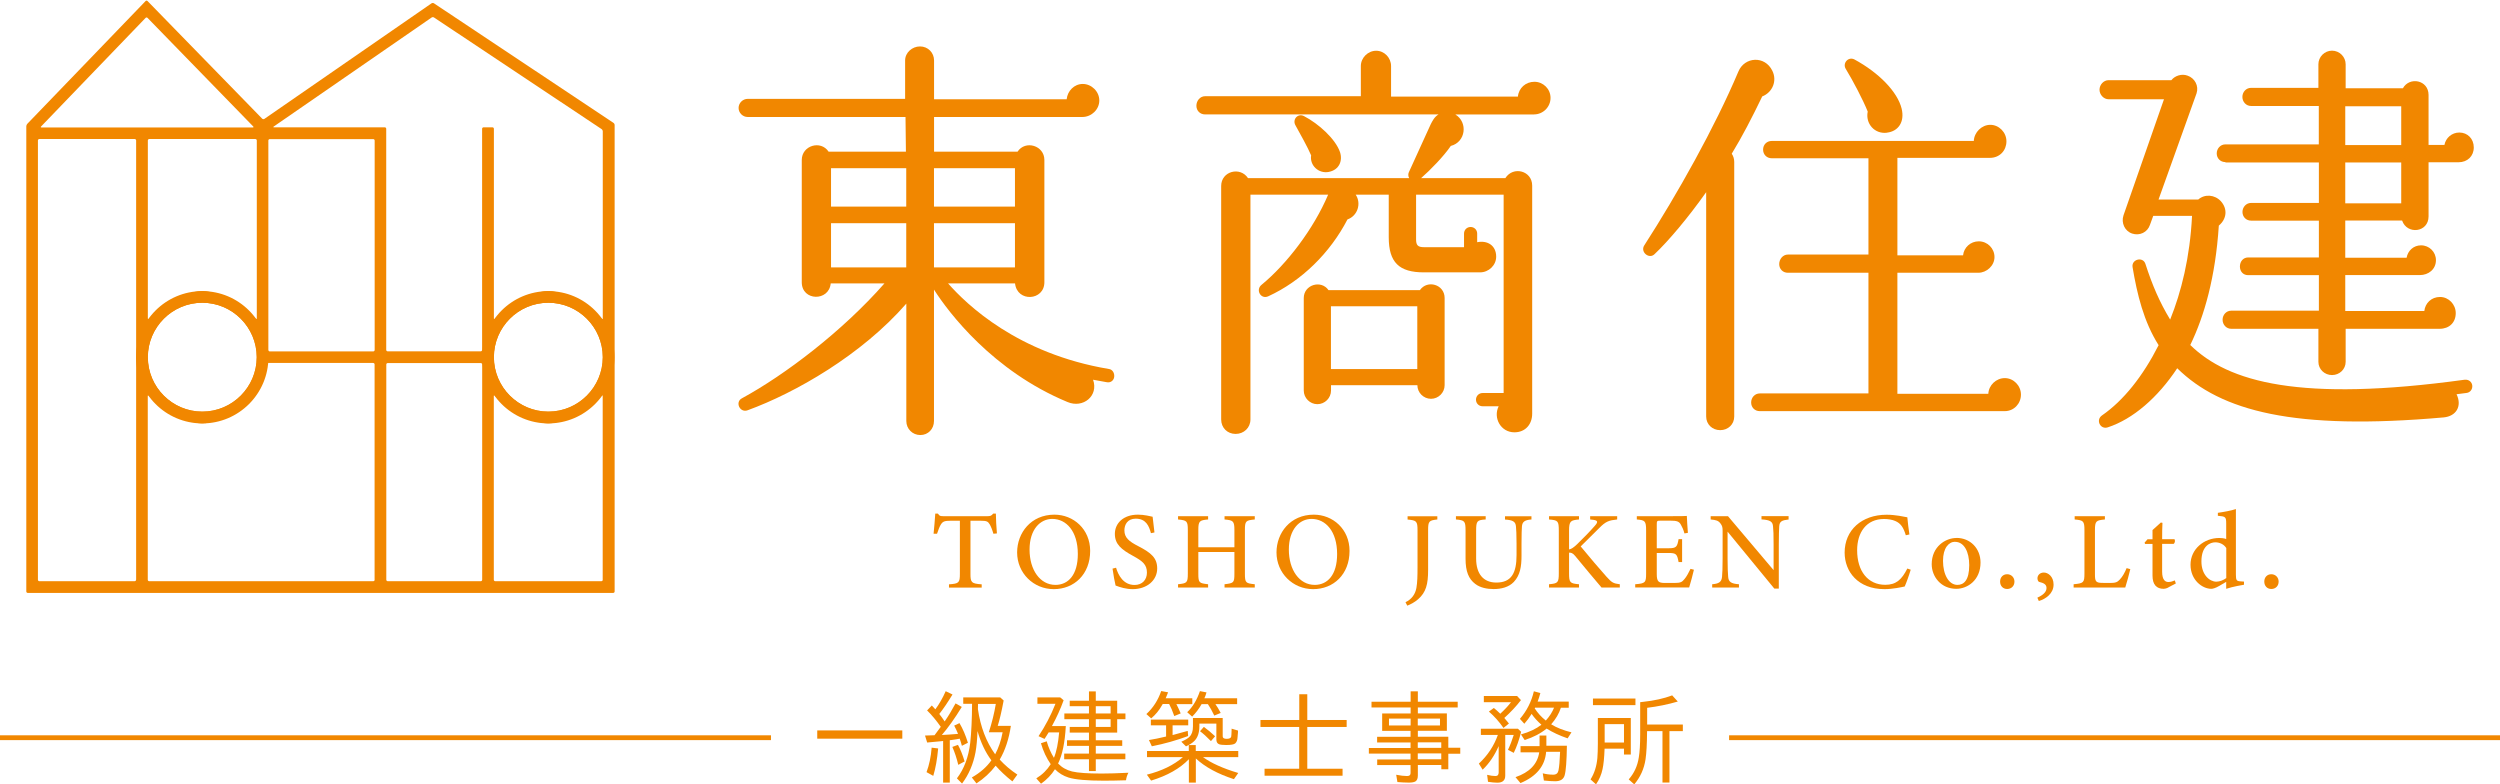 <?xml version="1.0" encoding="UTF-8"?><svg id="_レイヤー_2" xmlns="http://www.w3.org/2000/svg" viewBox="0 0 311.81 97.83"><defs><style>.cls-1{fill:#f18700;}</style></defs><g id="b"><rect class="cls-1" y="91.71" width="96.16" height=".6"/><rect class="cls-1" x="215.66" y="91.71" width="96.15" height=".6"/><path class="cls-1" d="M101.93,91.1h10.61v1.03h-10.61v-1.03Z"/><path class="cls-1" d="M117.35,90.67c-.58-.82-1.15-1.51-1.72-2.06l.59-.62c.2.21.35.37.44.48.49-.66.92-1.42,1.29-2.26l.85.41c-.6.99-1.15,1.8-1.65,2.43.24.3.46.61.67.93.46-.66.91-1.41,1.36-2.25l.78.44c-.89,1.45-1.72,2.61-2.49,3.5.6-.03,1.28-.07,2.02-.14-.13-.33-.29-.67-.48-1.03l.66-.31c.42.71.77,1.53,1.05,2.45l-.75.38c-.07-.27-.16-.57-.27-.89-.24.05-.59.11-1.05.17l-.19.02v5.29h-.83v-5.19l-.18.02c-.46.05-1.06.11-1.81.17l-.27-.87c.27,0,.67-.02,1.19-.04.21-.28.46-.62.77-1.04ZM115.56,96.31c.33-.89.55-1.9.64-3.06l.81.1c-.12,1.33-.32,2.47-.61,3.42l-.83-.46ZM119.52,95.4c-.2-.84-.45-1.59-.74-2.24l.7-.26c.31.57.59,1.26.83,2.07l-.8.43ZM121.92,91.16c-.04,1.05-.12,1.94-.25,2.66-.28,1.49-.84,2.79-1.68,3.91l-.64-.65c.9-1.18,1.45-2.66,1.66-4.43.14-1.29.22-2.92.23-4.87h-1.1v-.8h4.61l.43.39c-.26,1.39-.51,2.44-.74,3.16h1.64c-.24,1.62-.7,3.03-1.39,4.21.62.68,1.35,1.31,2.2,1.87l-.62.85c-.84-.66-1.53-1.32-2.09-1.96-.66.87-1.46,1.6-2.39,2.21l-.58-.74c1.04-.59,1.86-1.31,2.44-2.14-.75-1-1.33-2.23-1.74-3.68ZM121.97,88.45c.32,2.2,1.03,4.07,2.15,5.63.42-.79.74-1.7.93-2.75h-1.72c.39-1.2.68-2.38.87-3.53h-2.22v.18s-.01.19-.01.48Z"/><path class="cls-1" d="M132.93,90.58c-.11,2.03-.43,3.58-.96,4.65.48.5,1.06.82,1.74.99.75.18,1.98.26,3.71.26.84,0,1.95-.03,3.32-.1-.16.3-.26.61-.3.94-1,.03-1.91.05-2.74.05-2.11,0-3.58-.13-4.42-.39-.67-.21-1.24-.56-1.7-1.04-.44.7-1.02,1.3-1.74,1.81l-.59-.67c.75-.46,1.35-1.05,1.8-1.77-.53-.76-.94-1.63-1.22-2.61l.72-.24c.2.72.5,1.41.9,2.06.32-.76.53-1.82.65-3.17h-1.31c-.26.43-.43.7-.51.81l-.75-.34c.84-1.26,1.55-2.61,2.11-4.04h-2.25v-.8h2.84l.43.36c-.39,1.08-.88,2.16-1.46,3.22h1.74ZM136.67,91.37v.96h3.3v.7h-3.3v.96h3.69v.71h-3.69v1.47h-.85v-1.47h-3.09v-.71h3.09v-.96h-2.74v-.7h2.74v-.96h-2.4v-.7h2.4v-.97h-3.07v-.71h3.07v-.91h-2.4v-.68h2.4v-1.17h.85v1.17h2.67v1.59h1.03v.71h-1.03v1.67h-2.67ZM136.67,88.99h1.85v-.91h-1.85v.91ZM136.67,90.67h1.85v-.97h-1.85v.97Z"/><path class="cls-1" d="M145.38,87.09h3.33v.73h-2s.01.02.03.04c.01.02.02.05.04.07.15.29.31.64.48,1.05l-.8.33c-.22-.64-.44-1.14-.64-1.5h-.8s-.04.06-.09.15c-.35.63-.8,1.18-1.35,1.64l-.6-.54c.83-.76,1.45-1.71,1.85-2.87l.86.16c-.16.4-.25.64-.29.72ZM149.15,94.6v3.01h-.87v-2.92c-1.11,1.16-2.68,2.05-4.71,2.67l-.53-.74c1.84-.46,3.35-1.19,4.5-2.19h-4.48v-.76h5.21v-.74h.87v.74h5.3v.76h-4.4c1.03.75,2.5,1.41,4.4,1.98l-.54.77c-2.01-.65-3.6-1.51-4.76-2.59ZM146.25,90.48v1.2c.36-.09.99-.27,1.89-.52l.05.64c-1.44.54-2.96.97-4.53,1.28l-.36-.78c.67-.11,1.33-.24,1.97-.4l.17-.04v-1.39h-1.9v-.72h4.66v.72h-1.94ZM152.5,89.56v2.28c0,.21.17.31.49.31s.53-.09.57-.27c.02-.11.04-.39.05-.83v-.17s.8.24.8.24c0,.17-.01.37-.04.61,0,.02,0,.07-.01.15,0,.05,0,.08-.01.1-.01.33-.11.57-.29.74-.15.13-.52.2-1.12.2-.42,0-.72-.03-.9-.1-.22-.09-.33-.29-.33-.59v-1.98h-2.12v.33c0,.81-.21,1.43-.64,1.85-.23.23-.57.45-1.03.66l-.58-.58c.49-.22.83-.42,1.01-.61.3-.29.44-.72.44-1.29v-1.06h3.69ZM150.22,87.09h4.08v.73h-2.71c.2.27.42.64.66,1.1l-.8.33c-.28-.59-.55-1.07-.8-1.43h-.78c-.34.61-.74,1.12-1.18,1.56l-.62-.55c.68-.64,1.21-1.52,1.59-2.63l.82.16c-.09.32-.18.56-.27.74ZM151.04,92.44c-.53-.55-.99-.96-1.37-1.24l.48-.54c.46.33.92.72,1.4,1.17l-.52.61Z"/><path class="cls-1" d="M162.05,89.8v-3.21h1v3.21h4.91v.87h-4.91v5.21h4.4v.87h-9.73v-.87h4.32v-5.21h-4.83v-.87h4.83Z"/><path class="cls-1" d="M175.94,88.98v-.74h-4.88v-.72h4.88v-1.29h.9v1.29h4.97v.72h-4.97v.74h3.62v2.17h-3.62v.74h3.8v1.37h1.49v.75h-1.49v1.94h-.87v-.54h-2.93v1.31c0,.35-.09.59-.27.72-.16.11-.44.17-.85.17-.45,0-.93-.03-1.43-.07l-.15-.91c.54.11.99.16,1.36.16.29,0,.43-.12.43-.36v-1.01h-4.16v-.7h4.16v-.73h-5.2v-.7h5.2v-.69h-4.17v-.7h4.17v-.74h-3.54v-2.17h3.54ZM175.94,89.63h-2.7v.85h2.7v-.85ZM176.83,89.63v.85h2.77v-.85h-2.77ZM176.83,93.28h2.93v-.69h-2.93v.69ZM176.83,94.7h2.93v-.73h-2.93v.73Z"/><path class="cls-1" d="M186.92,93.06c-.51,1.16-1.17,2.15-2,2.94l-.47-.76c1.09-1.01,1.88-2.2,2.37-3.58h-2.12v-.77h4.62l.4.38c-.24,1-.55,1.87-.92,2.63l-.72-.38c.27-.56.51-1.18.72-1.86h-1.06v5.08c0,.59-.33.88-.98.88-.33,0-.72-.04-1.17-.11l-.11-.87c.39.1.74.15,1.04.15.26,0,.4-.15.4-.45v-3.29ZM187.62,89.54c.09.1.28.34.58.7l-.68.55c-.54-.78-1.15-1.46-1.82-2.04l.62-.45c.26.21.53.45.8.72.54-.5.99-.98,1.34-1.44h-3.39v-.77h4.15l.48.51c-.58.76-1.27,1.5-2.07,2.22ZM192.84,93.77c-.14,1.77-1.21,3.07-3.2,3.9l-.62-.74c1.75-.6,2.74-1.63,2.96-3.1h-2.33v-.77h2.37v-1.32h.85v1.27h2.56c-.03,1.91-.12,3.14-.28,3.69-.14.49-.53.74-1.18.74-.4,0-.87-.03-1.41-.09l-.14-.9c.42.11.85.17,1.31.17.37,0,.58-.18.65-.53.09-.43.16-1.2.2-2.32h-1.73ZM192.25,90.39c-.49-.43-.9-.88-1.22-1.35-.27.44-.57.85-.91,1.23l-.55-.61c.86-1,1.44-2.15,1.74-3.44l.81.22c-.11.4-.22.76-.34,1.07h3.88v.76h-.98c-.23.73-.64,1.42-1.21,2.07.7.43,1.54.76,2.53,1l-.48.75c-1.02-.35-1.89-.76-2.62-1.22-.73.6-1.64,1.08-2.74,1.43l-.46-.7c1.07-.3,1.91-.71,2.54-1.2ZM192.8,89.87c.47-.52.81-1.06,1.03-1.61h-2.38v.04s-.04.04-.04.04c.37.58.83,1.09,1.39,1.53Z"/><path class="cls-1" d="M203.4,89.55v4.56h-.85v-.73h-2.42c-.04,1.14-.13,1.98-.25,2.53-.14.68-.41,1.32-.82,1.92l-.68-.62c.48-.76.76-1.65.85-2.66.04-.52.06-1.12.06-1.78v-3.22h4.11ZM198.68,87.12h5.3v.83h-5.3v-.83ZM202.55,90.32h-2.41v2.29h2.41v-2.29ZM205.43,91.19c-.01,1.59-.08,2.76-.19,3.5-.18,1.21-.66,2.25-1.41,3.14l-.69-.62c.68-.77,1.1-1.69,1.26-2.76.11-.65.17-1.61.17-2.88v-3.99c.09-.01.2-.03.34-.04,1.41-.15,2.63-.42,3.65-.81l.7.77c-1.23.36-2.5.62-3.82.78v2.09h4.45v.82h-1.67v6.41h-.87v-6.41h-1.91Z"/><path class="cls-1" d="M138.03,47.67l-1.7-.31c.72,2.01-1.24,3.61-3.19,2.78-9.33-3.87-14.84-11.18-16.65-14.02v16.39c0,.98-.72,1.75-1.7,1.75s-1.75-.77-1.75-1.75v-14.64c-5.62,6.44-13.86,11.13-19.79,13.3-.98.36-1.6-1.03-.72-1.49,5.41-2.94,12.57-8.4,17.78-14.33h-6.7c-.21,2.27-3.61,2.22-3.61-.15v-15.25c0-1.8,2.37-2.52,3.35-1.03h9.64l-.05-4.33h-19.69c-.62,0-1.13-.52-1.13-1.13s.52-1.13,1.13-1.13h19.64v-4.79c0-.98.88-1.75,1.86-1.75s1.75.77,1.75,1.75v4.84h16.54c.1-1.03.93-1.91,2.01-1.91s2.06.93,2.06,2.06-.98,2.06-2.11,2.06h-18.5v4.33h10.41c.98-1.49,3.35-.77,3.35,1.03v15.25c0,2.32-3.4,2.53-3.66.15h-8.35c2.32,2.63,8.66,8.76,20.05,10.67.46.05.72.52.67.98-.05.46-.46.77-.93.67ZM103.65,25.77h9.38v-4.79h-9.38v4.79ZM103.65,33.35h9.38v-5.51h-9.38v5.51ZM116.49,25.77h10.1v-4.79h-10.1v4.79ZM116.49,33.35h10.1v-5.51h-10.1v5.51Z"/><path class="cls-1" d="M191.31,14.28h-9.79c1.6.98,1.29,3.45-.57,3.92-.88,1.29-2.53,2.99-3.71,4.02h10.51c.98-1.55,3.35-.93,3.35.93v28.45c0,1.29-.82,2.32-2.22,2.32-1.7,0-2.68-1.8-1.96-3.25h-2.01c-.46,0-.82-.36-.82-.82s.36-.83.82-.83h2.63v-24.74h-10.92v5.57c0,.72.21.98.98.98h5v-1.7c0-.46.36-.82.82-.82s.82.36.82.82v1.08c1.29-.26,2.37.41,2.37,1.8,0,1.08-.93,1.96-2.01,1.96h-7.01c-3.09,0-4.38-1.24-4.38-4.38v-5.31h-4.12c.72,1.08.26,2.63-1.03,3.09-2.16,4.17-5.72,7.68-9.89,9.59-.93.41-1.6-.82-.82-1.44,3.14-2.58,6.49-6.96,8.3-11.24h-9.69v28.04c0,1.03-.82,1.8-1.85,1.8s-1.8-.77-1.8-1.8v-29.12c0-1.85,2.37-2.47,3.35-.98h20.1c-.15-.26-.15-.57,0-.83l2.68-5.88c.21-.41.46-.93.98-1.24h-29.12c-.62,0-1.08-.46-1.08-1.08s.46-1.19,1.08-1.19h19.43v-3.76c0-1.03.88-1.91,1.91-1.91s1.86.88,1.86,1.91v3.81h15.82c.1-1.08.98-1.85,2.06-1.85s2.01.88,2.01,2.01-.93,2.06-2.06,2.06ZM165.75,21.44c-1.29.26-2.42-.82-2.22-2.06-.41-.98-1.39-2.73-1.96-3.76-.41-.72.31-1.55,1.08-1.13,1.8.93,3.92,2.84,4.48,4.48.36,1.08-.1,2.22-1.39,2.47ZM180.18,48.04c0,.93-.77,1.7-1.7,1.7s-1.7-.77-1.7-1.7h-10.77v.67c0,.93-.77,1.7-1.7,1.7s-1.7-.77-1.7-1.7v-11.54c0-1.65,2.16-2.32,3.09-.98h11.39c.93-1.34,3.09-.72,3.09.98v10.87ZM166,46.03h10.77v-7.83h-10.77v7.83Z"/><path class="cls-1" d="M219.8,12.01c-1.29,2.68-2.52,5.05-3.81,7.16.21.31.31.67.31,1.03v31.75c0,.98-.77,1.7-1.75,1.7s-1.75-.72-1.75-1.7v-27.98c-2.22,3.14-4.69,6.08-6.44,7.73-.67.67-1.8-.26-1.29-1.08,4.12-6.39,8.81-14.74,11.75-21.7.77-1.85,3.3-2.01,4.23-.1.62,1.24.05,2.68-1.24,3.2ZM250.05,51.28h-30.56c-.62,0-1.08-.46-1.08-1.08s.46-1.13,1.08-1.13h13.55v-15.05h-10.05c-.62,0-1.08-.46-1.08-1.08s.46-1.19,1.08-1.19h10.05v-12.01h-12.06c-.62,0-1.08-.46-1.08-1.08s.46-1.08,1.08-1.08h25.2c.05-1.08.98-2.01,2.06-2.01s2.01.93,2.01,2.06-.83,2.06-2.06,2.06h-11.54v12.16h8.19c.1-.98.93-1.75,1.96-1.75,1.08,0,1.96.88,1.96,1.96s-.98,1.96-2.01,1.96h-10.1v15.1h11.34c.05-1.08.98-1.96,2.06-1.96s2.01.93,2.01,2.06-.88,2.06-2.01,2.06ZM235.37,16.55c-1.55.21-2.73-1.13-2.42-2.63-.57-1.44-1.85-3.87-2.73-5.31-.46-.72.31-1.6,1.08-1.19,3.04,1.65,5.36,4.02,5.88,6.13.41,1.7-.46,2.83-1.8,2.99Z"/><path class="cls-1" d="M277.57,20.26h11.65v5.05h-8.45c-.62,0-1.08.52-1.08,1.13s.46,1.08,1.08,1.08h8.45v4.59h-8.82c-.62,0-1.03.51-1.03,1.13s.41,1.08,1.03,1.08h8.82v4.43h-10.93c-.62,0-1.08.52-1.08,1.13s.46,1.13,1.08,1.13h10.87v4.12c0,.93.77,1.65,1.7,1.65s1.7-.72,1.7-1.65v-4.12h11.72c1.19,0,2.01-.77,2.01-1.96,0-1.08-.88-2.01-1.96-2.01s-1.85.77-1.96,1.75h-9.86v-4.48h9.3c1.08,0,2.01-.72,2.01-1.86,0-1.03-.83-1.85-1.86-1.85-.93,0-1.65.67-1.8,1.55h-7.65v-4.64h7.09c.62,1.8,3.3,1.49,3.3-.52v-6.75h3.73c1.13,0,1.91-.77,1.91-1.85s-.77-1.86-1.8-1.86c-.93,0-1.7.67-1.86,1.55h-1.98v-6.24c0-1.86-2.37-2.32-3.2-.83h-7.14v-2.99c0-.93-.77-1.7-1.7-1.7s-1.7.77-1.7,1.7v2.94h-8.4c-.62,0-1.08.52-1.08,1.13s.46,1.13,1.08,1.13h8.45v4.79h-11.65c-.62,0-1.08.52-1.08,1.13s.46,1.08,1.08,1.08ZM292.51,13.25h6.98v4.84h-6.98v-4.84ZM292.51,20.26h6.98v5.1h-6.98v-5.1ZM307.4,47.36c-20.56,2.83-29.48.31-34.22-4.33,1.75-3.61,3.14-8.45,3.56-14.89.98-.82,1.13-2.06.26-3.04-.77-.83-2.01-.93-2.83-.21h-4.95l4.74-13.24c.31-.93-.21-1.91-1.13-2.22-.72-.26-1.55,0-2.01.57h-7.83c-.62,0-1.13.57-1.13,1.19s.52,1.19,1.13,1.19h6.91l-5.05,14.48c-.31.93.15,1.96,1.08,2.27.93.31,1.91-.15,2.22-1.08l.41-1.13h4.84c-.26,5.21-1.34,9.48-2.73,12.94-1.34-2.22-2.22-4.28-3.09-6.96-.31-.93-1.75-.57-1.6.41.57,3.4,1.39,6.8,3.25,9.74-1.96,3.87-4.38,6.91-7.06,8.76-.82.57-.21,1.8.72,1.49,3.14-1.03,6.24-3.71,8.66-7.37,5.46,5.36,14.59,7.78,33.24,6.13,1.55-.15,2.32-1.39,1.6-2.89l1.24-.16c.46-.05.77-.46.72-.93-.05-.46-.46-.77-.93-.72Z"/><path class="cls-1" d="M123.9,66.57c-.13-.47-.32-.94-.46-1.17-.22-.36-.36-.45-1.12-.45h-1.28v6.62c0,1.08.11,1.22,1.4,1.31v.41h-4.08v-.41c1.25-.08,1.36-.21,1.36-1.31v-6.62h-1.17c-.75,0-.97.09-1.21.48-.17.27-.29.63-.47,1.14h-.43c.08-.86.17-1.76.21-2.51h.33c.21.33.36.32.75.32h5.43c.38,0,.51-.06.71-.32h.34c0,.63.06,1.66.13,2.47l-.43.04Z"/><path class="cls-1" d="M131.51,64.19c2.37,0,4.46,1.8,4.46,4.52,0,2.94-2.01,4.77-4.54,4.77s-4.57-2-4.57-4.58c0-2.43,1.72-4.71,4.65-4.71ZM131.25,64.72c-1.51,0-2.84,1.3-2.84,3.83s1.31,4.4,3.23,4.4c1.59,0,2.79-1.24,2.79-3.85,0-2.84-1.44-4.38-3.19-4.38Z"/><path class="cls-1" d="M143.55,66.5c-.24-.9-.62-1.81-1.9-1.81-1.02,0-1.41.74-1.41,1.46,0,.91.58,1.38,1.73,1.97,1.61.83,2.36,1.47,2.36,2.78,0,1.47-1.26,2.58-3.06,2.58-.83,0-1.55-.23-2.13-.45-.1-.37-.28-1.39-.38-2.11l.44-.11c.27.91.9,2.15,2.31,2.15.96,0,1.54-.65,1.54-1.54,0-1.01-.55-1.44-1.74-2.09-1.43-.78-2.26-1.44-2.26-2.74s1.03-2.4,2.88-2.4c.8,0,1.54.2,1.83.26.06.49.12,1.07.23,1.96l-.44.09Z"/><path class="cls-1" d="M156.5,64.79c-1.12.11-1.23.18-1.23,1.33v5.44c0,1.15.12,1.19,1.23,1.31v.41h-3.77v-.41c1.13-.14,1.23-.17,1.23-1.31v-2.71h-4.5v2.71c0,1.14.11,1.18,1.22,1.31v.41h-3.75v-.41c1.09-.12,1.22-.17,1.22-1.31v-5.44c0-1.15-.12-1.22-1.22-1.33v-.41h3.75v.41c-1.08.1-1.22.19-1.22,1.33v2.14h4.5v-2.14c0-1.14-.15-1.23-1.23-1.33v-.41h3.77v.41Z"/><path class="cls-1" d="M163.86,64.19c2.37,0,4.46,1.8,4.46,4.52,0,2.94-2.01,4.77-4.54,4.77s-4.57-2-4.57-4.58c0-2.43,1.72-4.71,4.65-4.71ZM163.59,64.72c-1.51,0-2.84,1.3-2.84,3.83s1.31,4.4,3.23,4.4c1.59,0,2.79-1.24,2.79-3.85,0-2.84-1.44-4.38-3.19-4.38Z"/><path class="cls-1" d="M179.28,64.79c-1.05.12-1.16.2-1.16,1.35v4.96c0,1.77-.26,2.78-1.25,3.64-.47.41-.95.64-1.35.8l-.22-.43c.78-.38,1.21-.98,1.36-1.78.12-.68.14-1.48.14-2.6v-4.58c0-1.15-.12-1.25-1.24-1.35v-.41h3.71v.41Z"/><path class="cls-1" d="M191.02,64.79c-.86.06-1.16.29-1.2.89-.02.33-.05.89-.05,2.09v1.53c0,1.36-.17,2.44-.96,3.28-.64.67-1.58.89-2.53.89-.81,0-1.67-.17-2.28-.64-.82-.62-1.21-1.55-1.21-3.14v-3.48c0-1.24-.11-1.32-1.2-1.42v-.41h3.71v.41c-1.08.07-1.19.18-1.19,1.42v3.46c0,1.91.91,2.99,2.52,2.99,1.89,0,2.52-1.2,2.52-3.43v-1.45c0-1.2-.04-1.72-.07-2.09-.04-.62-.37-.83-1.37-.89v-.41h3.3v.41Z"/><path class="cls-1" d="M193.2,64.38h3.74v.41c-1.05.1-1.24.19-1.24,1.4v2.34c.28-.04.59-.26,1-.65.79-.76,1.66-1.66,2.24-2.33.4-.46.35-.64-.25-.72l-.36-.04v-.41h3.37v.41c-1.01.12-1.39.19-2.3,1.13-.43.43-1.43,1.4-2.25,2.23,1.01,1.23,2.44,2.92,3.22,3.78.66.73.84.84,1.66.94v.41h-2.28c-.97-1.12-2.09-2.5-3.29-3.94-.31-.39-.54-.42-.76-.41v2.57c0,1.18.12,1.27,1.24,1.37v.41h-3.74v-.41c1.1-.1,1.22-.19,1.22-1.37v-5.31c0-1.22-.1-1.31-1.22-1.4v-.41Z"/><path class="cls-1" d="M211.27,71.07c-.08.36-.45,1.8-.59,2.2h-6.73v-.4c1.27-.1,1.36-.21,1.36-1.34v-5.37c0-1.21-.15-1.28-1.16-1.37v-.41h4.23c1.31,0,1.84-.01,2.01-.03.01.32.07,1.37.13,2.11l-.43.07c-.12-.47-.28-.8-.44-1.08-.22-.42-.51-.51-1.31-.51h-1.23c-.44,0-.47.04-.47.45v2.99h1.49c.98,0,1.06-.2,1.23-1.14h.44v2.86h-.44c-.18-.99-.29-1.13-1.25-1.13h-1.47v2.65c0,.95.25,1.07.96,1.09h1.22c.82,0,.97-.12,1.27-.48.27-.31.56-.86.76-1.28l.43.11Z"/><path class="cls-1" d="M223.1,64.79c-.87.1-1.15.24-1.19.87-.02.45-.05,1.01-.05,2.27v5.48h-.56l-5.83-7.1v3.36c0,1.22.04,1.82.07,2.22.03.68.36.91,1.35.98v.41h-3.34v-.41c.83-.07,1.17-.27,1.23-.94.04-.45.07-1.04.07-2.28v-3.44c0-.4-.03-.63-.28-.94-.26-.34-.55-.42-1.21-.48v-.41h2.16l5.69,6.73v-3.19c0-1.26-.02-1.82-.07-2.25-.04-.61-.34-.82-1.44-.89v-.41h3.38v.41Z"/><path class="cls-1" d="M238.31,71.06c-.19.66-.55,1.66-.75,2.09-.39.08-1.47.33-2.51.33-3.34,0-4.98-2.21-4.98-4.56,0-2.8,2.13-4.72,5.23-4.72,1.18,0,2.15.25,2.59.32.06.62.15,1.48.26,2.14l-.45.1c-.28-.94-.62-1.49-1.32-1.78-.35-.16-.9-.25-1.39-.25-2.21,0-3.36,1.67-3.36,3.9,0,2.62,1.35,4.31,3.51,4.31,1.35,0,2.05-.64,2.75-2.03l.43.15Z"/><path class="cls-1" d="M244.01,67.09c1.75,0,3.01,1.33,3.01,3.07,0,2.21-1.63,3.28-3.02,3.28-1.92,0-3.07-1.53-3.07-3.07,0-2.2,1.73-3.27,3.08-3.27ZM243.85,67.57c-.79,0-1.51.77-1.51,2.38,0,1.73.73,3,1.8,3,.79,0,1.47-.57,1.47-2.46,0-1.66-.63-2.91-1.77-2.91Z"/><path class="cls-1" d="M250.34,73.46c-.52,0-.88-.38-.88-.92s.36-.92.88-.92.91.4.91.92c0,.55-.39.92-.91.92Z"/><path class="cls-1" d="M254.12,74.54c.65-.3,1.13-.68,1.13-1.2,0-.48-.39-.63-.91-.76-.08-.01-.22-.18-.22-.45,0-.36.28-.72.8-.72s1.21.49,1.21,1.5c0,1.12-.99,1.81-1.84,2.05l-.18-.41Z"/><path class="cls-1" d="M265.7,70.98c-.09.45-.49,1.88-.63,2.3h-6.44v-.41c1.24-.12,1.35-.19,1.35-1.35v-5.39c0-1.16-.14-1.24-1.22-1.34v-.41h3.77v.41c-1.09.11-1.24.17-1.24,1.34v5.52c0,.82.09,1.04.87,1.05.02,0,.94.01,1.01.01.71,0,.92-.1,1.23-.44.33-.34.63-.89.84-1.41l.44.12Z"/><path class="cls-1" d="M270.45,73.27c-.23.12-.45.17-.58.17-.91,0-1.4-.53-1.4-1.65v-3.95h-.93l-.06-.16.37-.42h.62v-1.15c.3-.28.74-.65,1.04-.94l.2.04c-.03.54-.04,1.32-.04,2.04h1.53c.12.14.08.46-.09.58h-1.44v3.47c0,1.1.44,1.29.78,1.29.31,0,.6-.11.8-.2l.13.38-.92.48Z"/><path class="cls-1" d="M279.88,72.93c-.3.06-1.36.22-2.22.51v-.87c-.25.15-.6.35-.85.5-.51.3-.85.37-1.01.37-1.11,0-2.59-1.08-2.59-3.01s1.67-3.33,3.59-3.33c.18,0,.59.02.86.13v-1.93c0-.85-.09-.88-1.04-.97v-.37c.72-.1,1.71-.28,2.25-.47v8.18c0,.72.09.81.6.84l.41.03v.39ZM277.66,68.34c-.29-.46-.83-.7-1.36-.7-.61,0-1.73.41-1.73,2.38,0,1.68,1.02,2.52,1.85,2.53.45,0,.92-.21,1.25-.45v-3.77Z"/><path class="cls-1" d="M283.29,73.46c-.52,0-.88-.38-.88-.92s.36-.92.88-.92.91.4.91.92c0,.55-.39.92-.91.92Z"/><path class="cls-1" d="M54.12.41c-.08-.05-.21-.05-.29,0l-20.86,14.42c-.08.05-.2.04-.27-.03L18.4.13c-.07-.07-.18-.07-.24,0L3.4,15.45c-.07.07-.12.21-.12.3v58.02c0,.1.08.18.18.18h73.02c.1,0,.18-.08.18-.18V15.59c0-.1-.07-.22-.15-.27L54.12.41ZM32.02,39.7c0,.1-.06.12-.13.06,0,0-3.85-3.46-6.66-3.46s-6.66,3.46-6.66,3.46c-.07.06-.13.04-.13-.06v-22.18c0-.1.08-.18.18-.18h13.23c.1,0,.18.08.18.18v22.18ZM25.23,51.34c-3.75,0-6.79-3.05-6.79-6.79s3.05-6.79,6.79-6.79,6.79,3.05,6.79,6.79-3.05,6.79-6.79,6.79ZM18.16,2.23c.07-.07.18-.07.24,0l13.18,13.54c.07.07.04.13-.05.13H5.18c-.1,0-.12-.06-.05-.13L18.16,2.23ZM16.97,72.31c0,.1-.08.18-.18.18H4.91c-.1,0-.18-.08-.18-.18V17.52c0-.1.08-.18.18-.18h11.89c.1,0,.18.08.18.18v54.79ZM46.73,72.31c0,.1-.08.18-.18.18h-27.94c-.1,0-.18-.08-.18-.18v-22.91c0-.1.06-.12.13-.06,0,0,3.85,3.46,6.66,3.46,4.3,0,8.13-7.37,8.13-7.37.04-.09.09-.16.1-.16h13.09c.1,0,.18.08.18.18v26.85ZM46.73,43.65c0,.1-.08.18-.18.18h-12.9c-.1,0-.18-.08-.18-.18v-26.12c0-.1.08-.18.18-.18h12.9c.1,0,.18.08.18.18v26.12ZM60.14,72.31c0,.1-.08.18-.18.18h-11.6c-.1,0-.18-.08-.18-.18v-26.85c0-.1.08-.18.18-.18h11.6c.1,0,.18.08.18.18v26.85ZM75.18,72.31c0,.1-.08.18-.18.18h-13.23c-.1,0-.18-.08-.18-.18v-22.91c0-.1.06-.12.13-.06,0,0,3.85,3.46,6.66,3.46s6.66-3.46,6.66-3.46c.07-.06.13-.04.13.06v22.91ZM61.6,44.55c0-3.75,3.05-6.79,6.79-6.79s6.79,3.05,6.79,6.79-3.05,6.79-6.79,6.79-6.79-3.05-6.79-6.79ZM68.39,36.3c-2.81,0-6.66,3.46-6.66,3.46-.07.06-.13.04-.13-.06v-23.64c0-.1-.08-.18-.18-.18h-1.11c-.1,0-.18.08-.18.18v27.58c0,.1-.08.18-.18.18h-11.6c-.1,0-.18-.08-.18-.18v-27.58c0-.1-.08-.18-.18-.18h-13.82c-.1,0-.11-.04-.03-.1L53.84,2.18c.08-.05.21-.06.29,0l20.9,13.92c.08.05.15.18.15.27v23.33c0,.1-.06.12-.13.06,0,0-3.85-3.46-6.66-3.46Z"/><path class="cls-1" d="M25.23,52.81c-4.55,0-8.25-3.7-8.25-8.25s3.7-8.25,8.25-8.25,8.25,3.7,8.25,8.25-3.7,8.25-8.25,8.25ZM25.23,37.76c-3.75,0-6.79,3.05-6.79,6.79s3.05,6.79,6.79,6.79,6.79-3.05,6.79-6.79-3.05-6.79-6.79-6.79Z"/><path class="cls-1" d="M68.39,52.81c-4.55,0-8.25-3.7-8.25-8.25s3.7-8.25,8.25-8.25,8.25,3.7,8.25,8.25-3.7,8.25-8.25,8.25ZM68.39,37.76c-3.75,0-6.79,3.05-6.79,6.79s3.05,6.79,6.79,6.79,6.79-3.05,6.79-6.79-3.05-6.79-6.79-6.79Z"/></g></svg>